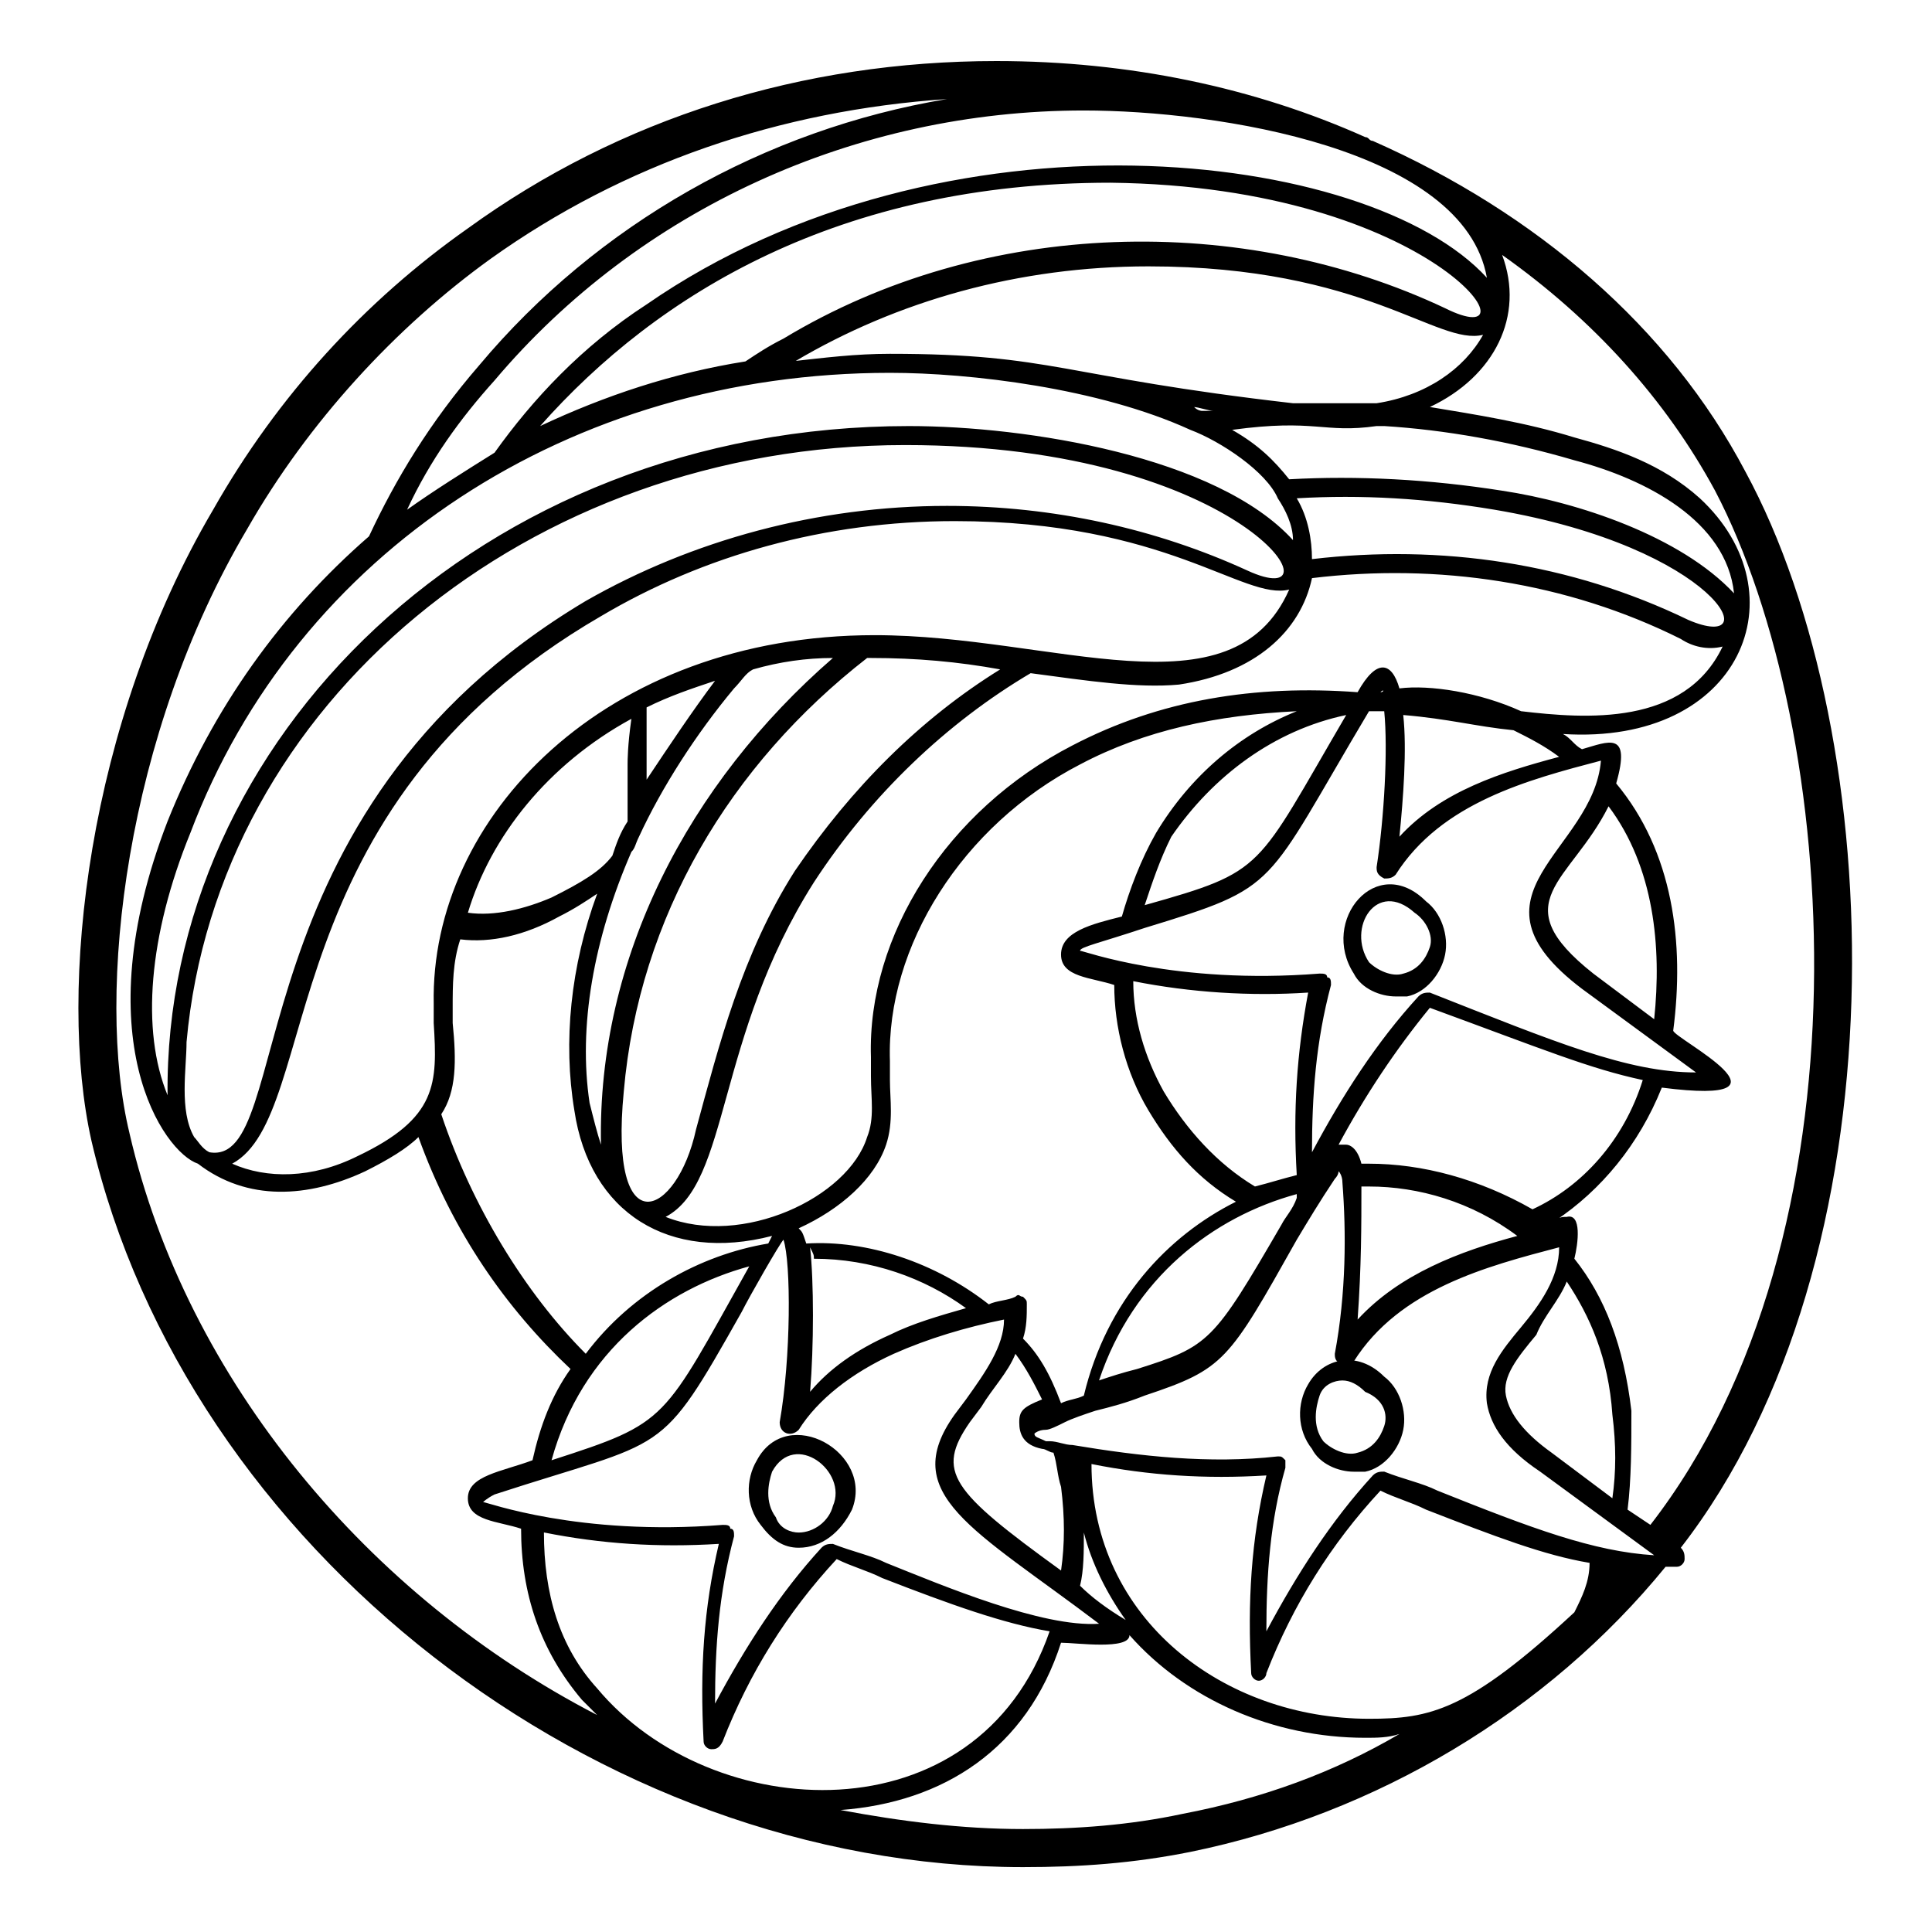<?xml version="1.0" encoding="UTF-8"?>
<!-- Uploaded to: SVG Repo, www.svgrepo.com, Generator: SVG Repo Mixer Tools -->
<svg fill="#000000" width="800px" height="800px" version="1.1" viewBox="144 144 512 512" xmlns="http://www.w3.org/2000/svg">
 <g>
  <path d="m507.81 181.34c-1.008 0-1.008-1.008-2.016-1.008-29.223-13.098-62.473-20.152-97.738-20.152-51.387 0-99.754 15.113-140.06 44.336-27.207 19.145-50.383 44.336-67.512 74.562-33.25 56.426-41.312 126.96-32.242 167.27 25.191 107.82 134.01 192.46 246.87 192.46 15.113 0 29.223-1.008 44.336-4.031 49.375-10.078 94.715-37.281 125.95-75.57h3.023c1.008 0 2.016-1.008 2.016-2.016s0-2.016-1.008-3.023c59.449-76.578 55.418-214.62 17.129-285.16-20.156-38.289-55.422-68.52-98.75-87.664zm-76.578-8.059c35.266 0 100.76 10.078 106.81 44.336-31.234-34.258-144.09-47.359-222.68 7.055-17.129 11.082-30.23 25.191-40.305 39.297-8.062 5.039-16.121 10.078-23.176 15.113 6.047-13.098 14.105-24.184 23.176-34.258 38.289-45.348 95.723-71.543 156.18-71.543zm132 232.76 30.23 22.168c-18.137 0-37.281-8.062-70.535-21.16-1.008 0-2.016 0-3.023 1.008-11.082 12.09-20.152 26.199-28.215 41.312 0-15.113 1.008-29.223 5.039-44.336 0-1.008 0-2.016-1.008-2.016 0-1.008-1.008-1.008-2.016-1.008-38.289 3.023-62.473-6.047-63.48-6.047 0-1.008 5.039-2.016 17.129-6.047 36.273-11.082 31.234-10.078 59.449-57.434h4.031c1.008 10.078 0 28.215-2.016 41.312 0 1.008 0 2.016 2.016 3.023 1.008 0 2.016 0 3.023-1.008 12.09-19.145 35.266-25.191 54.41-30.23-2.016 24.188-38.289 35.273-5.035 60.461zm7.051-48.363c12.09 16.121 14.105 37.281 12.09 56.426l-16.121-12.09c-24.18-19.148-6.043-24.184 4.031-44.336zm-65.496 100.76h2.016c13.098 0 27.207 4.031 39.297 13.098-15.113 4.031-31.234 10.078-42.32 22.168 1.008-14.105 1.008-25.191 1.008-35.266zm2.016-6.047h-2.016c-1.008-4.031-3.023-5.039-4.031-5.039h-1.008-1.008c7.055-13.098 15.113-25.191 24.184-36.273 30.23 11.082 42.32 16.121 56.426 19.145-5.039 16.121-16.121 28.215-29.223 34.258-14.102-8.059-29.215-12.09-43.324-12.09zm-86.652 75.57c1.008 0 2.016 1.008 3.023 1.008 1.008 3.023 1.008 6.047 2.016 9.07 1.008 8.062 1.008 15.113 0 22.168-29.223-21.16-33.25-26.199-24.184-39.297l3.023-4.031c3.023-5.039 7.055-9.07 9.07-14.105 3.023 4.031 5.039 8.062 7.055 12.09-5.039 2.016-6.047 3.023-6.047 6.047-0.004 3.023 1.004 6.043 6.043 7.051zm15.113 46.352c-15.113 1.008-41.312-10.078-56.426-16.121-4.031-2.016-9.07-3.023-14.105-5.039-1.008 0-2.016 0-3.023 1.008-11.082 12.09-20.152 26.199-28.215 41.312 0-15.113 1.008-29.223 5.039-44.336 0-1.008 0-2.016-1.008-2.016 0-1.008-1.008-1.008-2.016-1.008-38.289 3.023-62.473-6.047-63.48-6.047 0 0 1.008-1.008 3.023-2.016 46.352-15.113 43.328-9.07 65.496-48.367 2.016-4.031 10.078-18.137 11.082-19.145 2.016 6.047 2.016 31.234-1.008 48.367 0 3.023 3.023 4.031 5.039 2.016 5.039-8.062 14.105-15.113 25.191-20.152 9.07-4.031 19.145-7.055 29.223-9.07-0.004 7.059-5.043 14.109-10.078 21.164l-3.023 4.031c-15.113 21.16 5.039 30.227 38.289 55.418zm-5.039-10.074c1.008-4.031 1.008-9.07 1.008-14.105 2.016 8.062 6.047 16.121 11.082 23.176-5.035-3.027-9.066-6.051-12.09-9.07zm-171.29-149.13c1.008 16.121 1.008 25.191-20.152 35.266-12.09 6.047-24.184 6.047-33.25 2.016 24.184-13.098 9.07-93.707 97.738-145.1 27.207-16.121 59.449-25.191 93.707-25.191 56.426 0 76.578 21.16 88.672 18.137-15.113 34.258-62.473 12.09-109.83 12.09-71.539 0-117.89 48.367-116.88 97.738zm223.69-139.05c2.016 3.023 4.031 7.055 4.031 11.082-20.152-22.168-70.535-30.23-101.77-30.23-113.86 0-197.49 83.633-196.48 177.34-7.055-17.129-5.039-42.32 6.047-69.527 28.207-74.559 100.76-121.92 185.4-121.92 21.16 0 55.418 4.031 79.602 15.113 8.059 3.023 20.152 11.086 23.176 18.141zm-22.168-24.184c1.008 0 4.031 1.008 5.039 1.008h-3.023s-1.008 0-2.016-1.008zm-267.02 168.27c8.062-89.68 90.688-158.2 190.44-158.2 90.688 0 116.88 45.344 90.688 33.25-24.184-11.082-51.387-17.129-79.602-17.129-34.258 0-67.512 9.07-95.723 25.191-94.723 56.426-76.586 150.13-99.762 146.1-2.016-1.008-3.023-3.023-4.031-4.031-4.027-7.051-2.012-18.137-2.012-25.188zm116.88-73.559v15.113c-2.016 3.023-3.023 6.047-4.031 9.07-3.023 4.031-8.062 7.055-16.121 11.082-7.055 3.023-15.113 5.039-22.168 4.031 6.047-20.152 21.16-39.297 43.328-51.387-1.008 7.051-1.008 11.082-1.008 12.09zm1.008 23.176c1.008-1.008 1.008-2.016 2.016-4.031 6.047-13.098 15.113-27.207 25.191-39.297 2.016-2.016 3.023-4.031 5.039-5.039 7.055-2.016 14.105-3.023 21.16-3.023-38.289 33.25-62.473 79.602-61.465 128.98-1.008-3.023-2.016-7.055-3.023-11.082-3.023-20.152 1.004-43.328 11.082-66.504zm4.031-19.145v-19.145c6.047-3.023 12.09-5.039 18.137-7.055-6.047 8.062-12.094 17.129-18.137 26.199zm-6.047 82.625c4.031-46.352 28.215-86.656 64.488-114.87h1.008c12.09 0 23.176 1.008 34.258 3.023-21.16 13.098-39.297 31.234-54.41 53.402-14.105 22.168-20.152 46.352-26.199 68.52-5.039 23.172-23.176 31.234-19.145-10.078zm-45.344-18.137v-4.031c0-6.047 0-12.09 2.016-18.137 8.062 1.008 17.129-1.008 26.199-6.047 4.031-2.016 7.055-4.031 10.078-6.047-7.055 19.145-9.07 39.297-6.047 57.434 4.031 27.207 25.191 40.305 52.395 33.25l-1.008 2.016c-18.137 3.023-36.273 13.098-48.367 29.223-16.121-16.121-30.23-39.297-38.289-63.48 4.031-6.043 4.031-14.105 3.023-24.18zm78.594 64.488c-23.172 41.312-21.16 41.312-52.395 51.387 8.062-29.219 30.23-45.344 52.395-51.387zm16.125-5.039c1.008 2.016 1.008 2.016 1.008 3.023 15.113 0 29.223 5.039 40.305 13.098-7.055 2.016-14.105 4.031-20.152 7.055-9.07 4.031-16.121 9.07-21.16 15.113 1.008-12.09 1.008-29.219 0-38.289zm56.426 24.184c1.008-3.023 1.008-6.047 1.008-9.07 0-1.008 0-1.008-1.008-2.016-1.008 0-1.008-1.008-2.016 0-2.016 1.008-5.039 1.008-7.055 2.016-14.105-11.082-32.242-17.129-48.367-16.121-1.008-3.023-1.008-3.023-2.016-4.031 11.082-5.039 20.152-13.098 23.176-22.168 2.016-6.047 1.008-12.09 1.008-17.129v-5.039c-1.008-30.23 19.145-62.473 50.383-78.594 17.129-9.07 36.273-13.098 57.434-14.105-15.113 6.047-28.215 17.129-37.281 32.242-4.031 7.055-7.055 15.113-9.07 22.168-8.062 2.016-16.121 4.031-16.121 10.078 0 6.047 8.062 6.047 14.105 8.062 0 11.082 3.023 23.176 9.07 33.25 6.047 10.078 13.098 18.137 23.176 24.184-18.137 9.07-34.258 26.199-40.305 51.387-2.016 1.008-4.031 1.008-6.047 2.016-3.019-8.062-6.043-13.098-10.074-17.129zm85.648-165.25c-24.184 41.312-21.16 41.312-53.402 50.383 2.016-6.047 4.031-12.09 7.055-18.137 11.078-16.125 27.203-28.215 46.348-32.246zm-13.102 126.96v1.008c-1.008 3.023-3.023 5.039-4.031 7.055-18.137 31.234-19.145 32.242-38.289 38.289-4.031 1.008-7.055 2.016-10.078 3.023 9.07-27.207 30.23-43.332 52.398-49.375zm0-5.039c-4.031 1.008-7.055 2.016-11.082 3.023-10.078-6.047-18.137-15.113-24.184-25.191-5.039-9.07-8.062-19.145-8.062-29.223 15.113 3.023 31.234 4.031 46.352 3.023-3.023 16.121-4.031 31.238-3.023 48.367zm22.168-127.97s1.008-1.008 0 0c1.008-1.008 1.008 0 0 0 1.008 0 0 0 0 0zm5.039 38.289c1.008-10.078 2.016-23.176 1.008-32.242 12.09 1.008 19.145 3.023 29.223 4.031 4.031 2.016 8.062 4.031 12.09 7.055-15.113 4.027-31.238 9.066-42.32 21.156zm32.242-33.25c-11.082-5.039-24.184-7.055-32.242-6.047-2.016-7.055-6.047-8.062-11.082 1.008-27.207-2.016-52.395 2.016-75.57 14.105-33.25 17.129-54.41 50.383-53.402 82.625v5.039c0 6.047 1.008 11.082-1.008 16.121-5.039 16.121-33.25 29.223-53.402 21.16 17.129-9.07 13.098-47.359 39.297-88.672 15.113-23.176 35.266-42.32 57.434-55.418 15.113 2.016 28.215 4.031 39.297 3.023 20.152-3.023 32.242-14.105 35.266-28.215 33.25-4.031 67.512 1.008 97.738 16.121 3.023 2.016 7.055 3.023 11.082 2.016-10.078 21.164-36.273 19.148-53.406 17.133zm44.336-24.184c-31.234-15.113-65.496-20.152-99.754-16.121 0-5.039-1.008-11.082-4.031-16.121 17.129-1.008 34.258 0 52.395 3.023 59.453 10.074 72.551 38.289 51.391 29.219zm-49.371-34.258c-19.145-3.023-38.289-4.031-56.426-3.023-4.031-5.039-8.062-9.07-15.113-13.098 22.168-3.023 24.184 1.008 38.289-1.008h2.016c16.121 1.008 33.25 4.031 50.383 9.07 19.145 5.039 40.305 16.121 42.32 35.266-14.113-15.117-41.316-24.184-61.469-27.207zm-33.254-23.176h-22.168c-61.465-7.055-63.48-13.098-106.8-13.098-9.07 0-17.129 1.008-26.199 2.016h1.008c27.207-16.121 59.449-25.191 93.707-25.191 57.434 0 76.578 21.16 88.672 18.137-5.039 9.066-15.113 16.121-28.215 18.137zm18.137-25.191c-53.402-25.191-121.92-24.184-175.32 8.062-4.031 2.016-7.055 4.031-10.078 6.047-19.145 3.023-37.281 9.07-54.41 17.129 31.234-35.266 79.602-64.488 151.14-64.488 86.652 1.008 114.87 46.352 88.668 33.25zm-348.63 218.65c-9.07-37.281-1.008-105.8 31.234-160.21 16.121-28.215 39.297-53.402 64.488-71.539 35.266-25.191 76.578-39.297 120.91-42.32-48.367 8.062-92.699 33.25-123.94 70.535-13.098 15.113-22.168 30.23-29.223 45.344-23.176 20.152-41.312 45.344-53.402 75.57-22.168 57.434-1.008 87.664 8.062 90.688 13.098 10.078 29.223 9.07 44.336 2.016 6.047-3.023 11.082-6.047 14.105-9.07 9.07 25.191 23.176 45.344 40.305 61.465-5.039 7.055-8.062 15.113-10.078 24.184-8.062 3.023-17.129 4.031-17.129 10.078 0 6.047 8.062 6.047 14.105 8.062 0 17.129 5.039 32.242 16.121 45.344l4.031 4.031c-60.457-31.246-108.82-88.68-123.93-154.18zm123.93 147.11c-10.078-11.082-14.105-25.191-14.105-41.312 15.113 3.023 30.23 4.031 46.352 3.023-4.031 17.129-5.039 33.25-4.031 52.395 0 1.008 1.008 2.016 2.016 2.016 1.008 0 2.016 0 3.023-2.016 7.055-18.137 17.129-34.258 30.23-48.367 4.031 2.016 8.062 3.023 12.09 5.039 18.137 7.055 32.242 12.09 44.336 14.105-19.148 55.422-89.68 51.391-119.91 15.117zm155.18 33.254c-14.105 3.023-28.215 4.031-42.32 4.031-16.121 0-32.242-2.016-48.367-5.039 27.207-2.016 49.375-16.121 58.441-44.336 4.031 0 18.137 2.016 18.137-2.016 15.113 17.129 38.289 27.207 62.473 27.207 3.023 0 6.047 0 9.07-1.008-17.129 10.074-36.273 17.129-57.434 21.16zm103.79-53.406c-28.215 26.199-38.289 28.215-54.41 28.215-38.289 0-73.555-26.199-73.555-67.512 15.113 3.023 30.23 4.031 46.352 3.023-4.031 17.129-5.039 33.25-4.031 52.395 0 1.008 1.008 2.016 2.016 2.016 1.008 0 2.016-1.008 2.016-2.016 7.055-18.137 17.129-34.258 30.23-48.367 4.031 2.016 8.062 3.023 12.09 5.039 18.137 7.055 31.234 12.09 43.328 14.105-0.008 5.043-2.019 9.07-4.035 13.102zm11.082-11.082v0 0 0zm-47.359-21.16c-4.031-2.016-9.07-3.023-14.105-5.039-1.008 0-2.016 0-3.023 1.008-11.082 12.09-20.152 26.199-28.215 41.312 0-15.113 1.008-29.223 5.039-43.328v-2.016c-1.008-1.008-1.008-1.008-2.016-1.008-18.137 2.016-36.273 0-54.41-3.023-2.016 0-4.031-1.008-6.047-1.008h-1.008c-2.016-1.008-3.023-1.008-3.023-2.016 0 0 1.008-1.008 3.023-1.008 1.008 0 3.023-1.008 5.039-2.016 2.016-1.008 5.039-2.016 8.062-3.023 4.031-1.008 8.062-2.016 13.098-4.031 21.16-7.055 22.168-9.07 40.305-41.312 3.023-5.039 6.047-10.078 10.078-16.121 1.008-1.008 1.008-2.016 1.008-2.016s1.008 1.008 1.008 3.023c1.008 13.098 1.008 29.223-2.016 45.344 0 1.008 0 2.016 2.016 3.023 1.008 0 2.016 0 3.023-1.008 12.09-19.145 35.266-25.191 54.41-30.23 0 8.062-5.039 15.113-10.078 21.16s-10.078 12.09-9.07 20.152c1.008 6.047 5.039 12.09 14.105 18.137l30.23 22.168c-16.121-1.004-32.242-7.051-57.434-17.125zm34.262-55.418c6.047 9.07 11.082 20.152 12.09 35.266 1.008 8.062 1.008 15.113 0 22.168l-16.121-12.09c-7.055-5.039-11.082-10.078-12.09-15.113-1.008-5.039 3.023-10.078 8.062-16.121 2.012-5.043 6.043-9.074 8.059-14.109zm22.168 64.484c1.008 1.008 1.008 1.008 0 0l-6.047-4.031c1.008-8.062 1.008-17.129 1.008-26.199-2.016-17.129-7.055-30.23-15.113-40.305 1.008-4.031 2.016-12.09-2.016-11.082-1.008 0-2.016 0-3.023 1.008 12.09-8.062 22.168-20.152 28.215-35.266 39.297 5.039 3.023-13.098 3.023-15.113 3.023-23.176 0-47.359-15.113-65.496 4.031-14.105-2.016-11.082-9.07-9.07-2.016-1.008-3.023-3.023-5.039-4.031 47.359 3.023 63.48-37.281 36.273-62.473-10.078-9.07-22.168-13.098-33.25-16.121-13.098-4.031-26.199-6.047-38.289-8.062 17.129-8.062 25.191-24.184 19.145-40.305 24.184 17.129 43.328 38.289 56.426 62.473 33.25 63.484 42.32 197.5-17.129 274.07z"/>
  <path d="m344.58 530.99c-3.023 5.039-3.023 12.09 1.008 17.129 3.023 4.031 6.047 6.047 10.078 6.047 6.047 0 11.082-4.031 14.105-10.078 6.047-15.113-17.129-28.211-25.191-13.098zm20.152 12.094c-1.008 4.031-5.039 7.055-9.07 7.055-2.016 0-5.039-1.008-6.047-4.031-3.023-4.031-2.016-9.07-1.008-12.09 6.051-11.086 20.156-0.004 16.125 9.066z"/>
  <path d="m502.78 402.02c2.016 4.031 7.055 6.047 11.082 6.047h3.023c5.039-1.008 9.07-6.047 10.078-11.082 1.008-5.039-1.008-11.082-5.039-14.105-13.102-13.105-28.215 5.031-19.145 19.141zm20.152-7.055c-1.008 3.023-3.023 6.047-7.055 7.055-3.023 1.008-7.055-1.008-9.07-3.023-6.047-9.07 2.016-22.168 12.09-13.098 3.027 2.012 5.043 6.043 4.035 9.066z"/>
  <path d="m490.68 510.84c-3.023 5.039-3.023 12.09 1.008 17.129 2.016 4.031 7.055 6.047 11.082 6.047h3.023c5.039-1.008 9.07-6.047 10.078-11.082 1.008-5.039-1.008-11.082-5.039-14.105-7.051-7.055-16.121-5.039-20.152 2.012zm20.152 11.086c-1.008 3.023-3.023 6.047-7.055 7.055-3.023 1.008-7.055-1.008-9.07-3.023-3.023-4.031-2.016-9.07-1.008-12.09 1.008-3.023 4.031-4.031 6.047-4.031s4.031 1.008 6.047 3.023c5.039 2.012 6.047 6.043 5.039 9.066z"/>
 </g>
</svg>